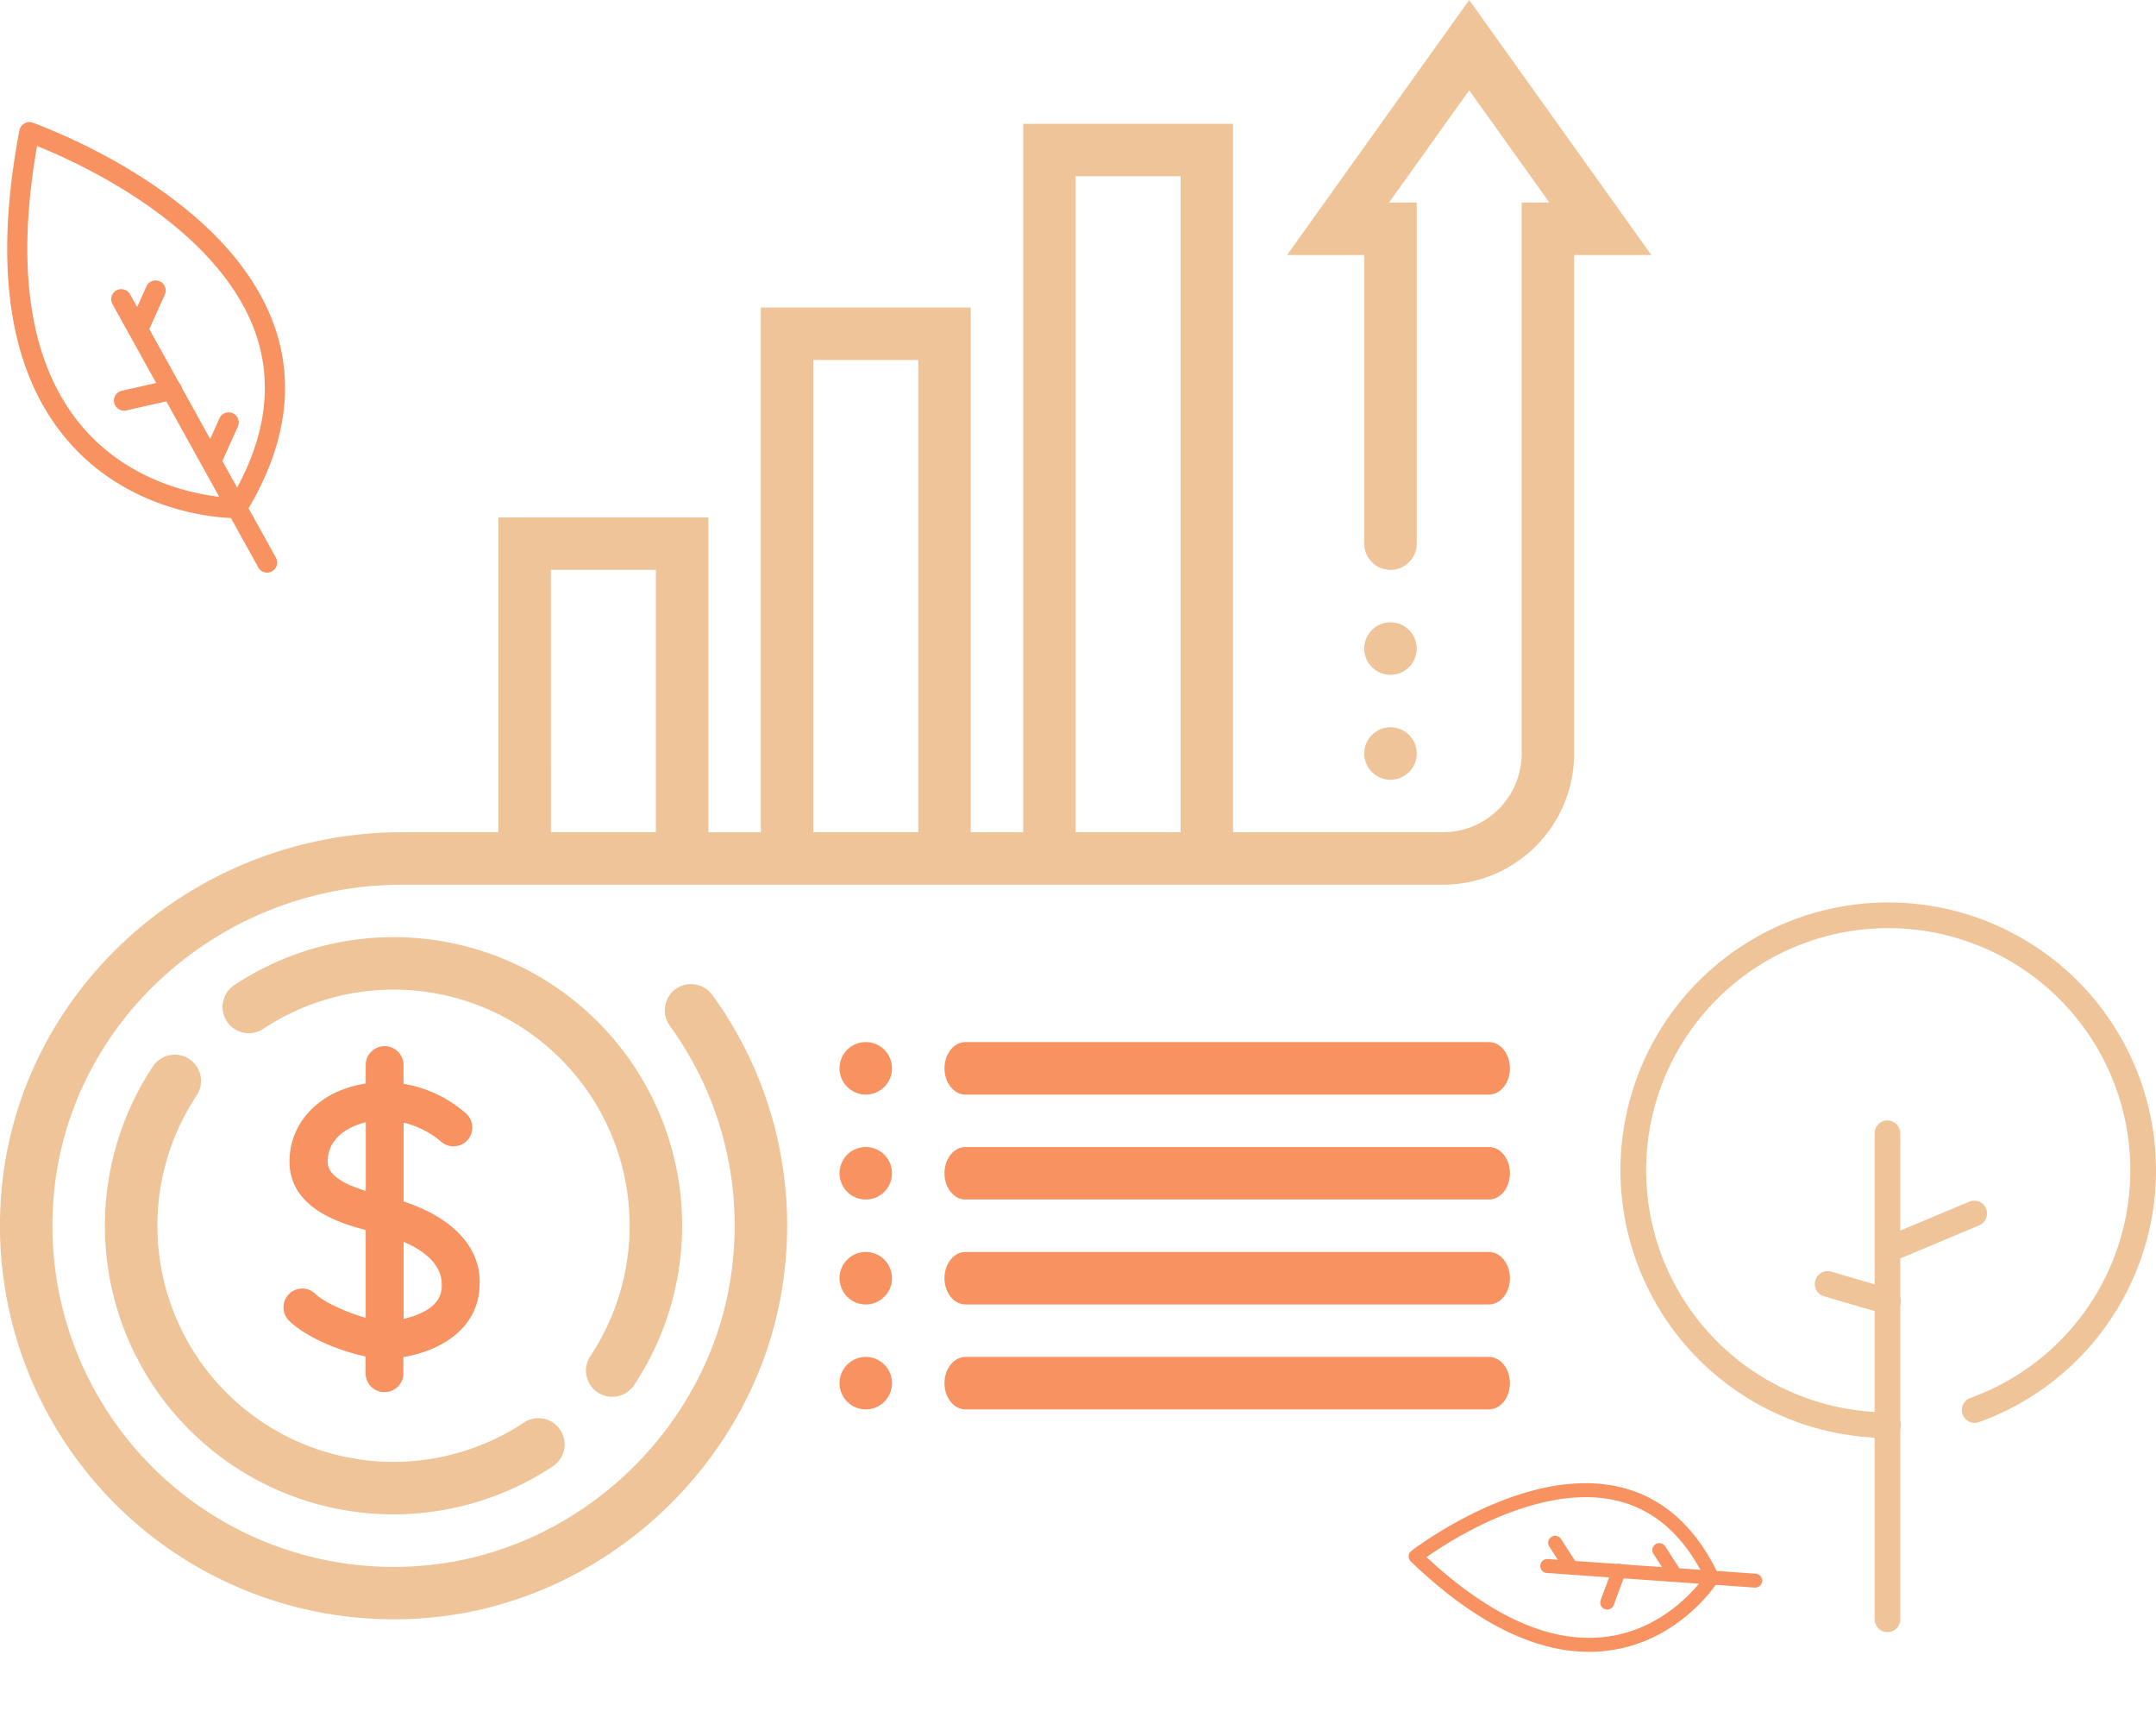 <svg xmlns="http://www.w3.org/2000/svg" xmlns:xlink="http://www.w3.org/1999/xlink" width="503.728" height="399.745" viewBox="0 0 503.728 399.745">
  <defs>
    <style>
      .cls-1 {
        fill: #efc499;
      }

      .cls-2, .cls-4 {
        fill: #f89261;
      }

      .cls-3 {
        clip-path: url(#clip-path);
      }

      .cls-4 {
        stroke: #f89261;
        stroke-width: 2.7px;
      }

      .cls-5 {
        fill: none;
        stroke: #efc499;
        stroke-linecap: round;
        stroke-linejoin: round;
        stroke-width: 6px;
      }
    </style>
    <clipPath id="clip-path">
      <rect id="Retângulo_2027" data-name="Retângulo 2027" class="cls-1" width="386.173" height="378.329"/>
    </clipPath>
  </defs>
  <g id="Grupo_3238" data-name="Grupo 3238" transform="translate(-262 -3457.616)">
    <g id="Grupo_1580" data-name="Grupo 1580" transform="translate(267.654 3594.381) rotate(-93)">
      <path id="Caminho_3021" data-name="Caminho 3021" class="cls-2" d="M2.356,35.511a2.353,2.353,0,0,1-1.033-4.469L64.545.239A2.353,2.353,0,1,1,66.606,4.47L3.385,35.272A2.336,2.336,0,0,1,2.356,35.511Z" transform="translate(0 23.795)"/>
      <path id="Caminho_3022" data-name="Caminho 3022" class="cls-2" d="M11.035,9.168a2.343,2.343,0,0,1-1.074-.261L1.278,4.447A2.353,2.353,0,0,1,3.43.261l8.682,4.46a2.354,2.354,0,0,1-1.077,4.447Z" transform="translate(56.157 27.455)"/>
      <path id="Caminho_3023" data-name="Caminho 3023" class="cls-2" d="M11.036,9.167a2.336,2.336,0,0,1-1.073-.261L1.279,4.447A2.353,2.353,0,0,1,3.43.26l8.682,4.46a2.354,2.354,0,0,1-1.076,4.447Z" transform="translate(24.482 42.887)"/>
      <path id="Caminho_3024" data-name="Caminho 3024" class="cls-2" d="M4.288,16.011a2.354,2.354,0,0,1-2.316-1.957L.034,2.751a2.354,2.354,0,0,1,4.64-.8l1.938,11.3a2.353,2.353,0,0,1-1.922,2.717A2.325,2.325,0,0,1,4.288,16.011Z" transform="translate(39.536 23.199)"/>
      <path id="Caminho_3025" data-name="Caminho 3025" class="cls-2" d="M32.078,63.335c-10.195,0-20.625-3.63-31.06-10.817A2.354,2.354,0,0,1,0,50.5c.035-.98,1.082-24.166,20.59-38.909C37.128-.91,61.534-3.311,93.133,4.448A2.355,2.355,0,0,1,94.756,5.86c.4,1,.443,1.108-2.092,6.355-1.245,2.574-3.3,6.6-6.053,11.185-4.876,8.123-12.9,19.578-23.466,28.015C54.373,58.421,45.135,62.38,35.687,63.181Q33.887,63.335,32.078,63.335ZM4.807,49.4c13.149,8.716,26.058,11.268,38.386,7.583C58.535,52.4,70.491,38.875,77.819,28.34A136.331,136.331,0,0,0,89.273,8.369C60.455,1.753,38.312,4.1,23.429,15.342,8.163,26.877,5.311,44.55,4.807,49.4Z" transform="translate(13.081 0)"/>
    </g>
    <g id="Grupo_1580-2" data-name="Grupo 1580" transform="translate(653.781 3861.89) rotate(-150)">
      <path id="Caminho_3021-2" data-name="Caminho 3021" class="cls-2" d="M1.632,24.591A1.63,1.63,0,0,1,.916,21.5L44.7.166A1.63,1.63,0,1,1,46.124,3.1L2.344,24.426A1.618,1.618,0,0,1,1.632,24.591Z" transform="translate(0 16.478)"/>
      <path id="Caminho_3022-2" data-name="Caminho 3022" class="cls-2" d="M7.642,6.349A1.623,1.623,0,0,1,6.9,6.168L.885,3.079a1.63,1.63,0,0,1,1.49-2.9L8.387,3.269a1.63,1.63,0,0,1-.746,3.08Z" transform="translate(38.888 19.012)"/>
      <path id="Caminho_3023-2" data-name="Caminho 3023" class="cls-2" d="M7.642,6.348A1.618,1.618,0,0,1,6.9,6.168L.885,3.079A1.63,1.63,0,0,1,2.375.18L8.388,3.269a1.63,1.63,0,0,1-.745,3.079Z" transform="translate(16.954 29.699)"/>
      <path id="Caminho_3024-2" data-name="Caminho 3024" class="cls-2" d="M2.97,11.088a1.63,1.63,0,0,1-1.6-1.355L.024,1.905a1.63,1.63,0,0,1,3.213-.551L4.578,9.182a1.63,1.63,0,0,1-1.331,1.882A1.61,1.61,0,0,1,2.97,11.088Z" transform="translate(27.379 16.065)"/>
      <path id="Caminho_3025-2" data-name="Caminho 3025" class="cls-2" d="M22.214,43.859c-7.06,0-14.283-2.514-21.508-7.491a1.63,1.63,0,0,1-.7-1.4C.025,34.289.75,18.233,14.259,8.024,25.711-.63,42.612-2.293,64.494,3.08a1.631,1.631,0,0,1,1.124.978c.278.695.307.767-1.449,4.4-.862,1.783-2.288,4.573-4.192,7.745-3.377,5.625-8.936,13.558-16.25,19.4-6.074,4.852-12.471,7.594-19.014,8.149Q23.466,43.859,22.214,43.859ZM3.329,34.208c9.106,6.036,18.045,7.8,26.582,5.251,10.624-3.175,18.9-12.539,23.978-19.834A94.408,94.408,0,0,0,61.821,5.8c-19.957-4.581-35.29-2.959-45.6,4.829C5.653,18.612,3.678,30.85,3.329,34.208Z" transform="translate(9.058 0)"/>
    </g>
    <g id="Grupo_3064" data-name="Grupo 3064" transform="translate(262 3457.616)">
      <g id="Grupo_3064-2" data-name="Grupo 3064" class="cls-3">
        <path id="Caminho_14523" data-name="Caminho 14523" class="cls-1" d="M55.205,353.132a6.153,6.153,0,0,0-9.039,1.412,67.416,67.416,0,0,0,93.426,93.412,6.128,6.128,0,1,0-6.711-10.255,55.156,55.156,0,0,1-76.453-76.439A6.129,6.129,0,0,0,55.205,353.132Z" transform="translate(-10.477 -105.331)"/>
        <path id="Caminho_14524" data-name="Caminho 14524" class="cls-1" d="M161.374,418.558a6.153,6.153,0,0,0,9.039-1.412,67.416,67.416,0,0,0-93.426-93.412A6.128,6.128,0,1,0,83.7,333.99a55.156,55.156,0,0,1,76.453,76.439A6.129,6.129,0,0,0,161.374,418.558Z" transform="translate(-22.217 -93.593)"/>
        <path id="Caminho_14525" data-name="Caminho 14525" class="cls-2" d="M286.123,347.548h0a6.13,6.13,0,1,1-6.13,6.13,6.13,6.13,0,0,1,6.13-6.13" transform="translate(-83.844 -104.074)"/>
        <path id="Caminho_14526" data-name="Caminho 14526" class="cls-2" d="M319.886,347.548H442.21c2.7,0,4.893,2.745,4.893,6.13s-2.19,6.13-4.893,6.13H319.886c-2.7,0-4.893-2.745-4.893-6.13s2.191-6.13,4.893-6.13" transform="translate(-94.325 -104.074)"/>
        <path id="Caminho_14527" data-name="Caminho 14527" class="cls-2" d="M286.123,382.548h0a6.13,6.13,0,1,1-6.13,6.13,6.13,6.13,0,0,1,6.13-6.13" transform="translate(-83.844 -114.554)"/>
        <path id="Caminho_14528" data-name="Caminho 14528" class="cls-2" d="M319.886,382.548H442.21c2.7,0,4.893,2.745,4.893,6.13s-2.19,6.13-4.893,6.13H319.886c-2.7,0-4.893-2.745-4.893-6.13s2.191-6.13,4.893-6.13" transform="translate(-94.325 -114.554)"/>
        <path id="Caminho_14529" data-name="Caminho 14529" class="cls-2" d="M286.123,417.548h0a6.13,6.13,0,1,1-6.13,6.13,6.129,6.129,0,0,1,6.13-6.13" transform="translate(-83.844 -125.035)"/>
        <path id="Caminho_14530" data-name="Caminho 14530" class="cls-2" d="M319.886,417.548H442.21c2.7,0,4.893,2.744,4.893,6.13s-2.19,6.13-4.893,6.13H319.886c-2.7,0-4.893-2.745-4.893-6.13s2.191-6.13,4.893-6.13" transform="translate(-94.325 -125.035)"/>
        <path id="Caminho_14531" data-name="Caminho 14531" class="cls-2" d="M286.123,452.548h0a6.13,6.13,0,1,1-6.13,6.13,6.129,6.129,0,0,1,6.13-6.13" transform="translate(-83.844 -135.516)"/>
        <path id="Caminho_14532" data-name="Caminho 14532" class="cls-2" d="M319.886,452.548H442.21c2.7,0,4.893,2.744,4.893,6.13s-2.19,6.13-4.893,6.13H319.886c-2.7,0-4.893-2.745-4.893-6.13s2.191-6.13,4.893-6.13" transform="translate(-94.325 -135.516)"/>
        <path id="Caminho_14533" data-name="Caminho 14533" class="cls-1" d="M157.5,231.363a6.149,6.149,0,0,0-.982,8.333A79.4,79.4,0,0,1,171.2,294.767c-3.807,37.348-34.91,67.882-72.36,71.029a79.7,79.7,0,0,1-86.387-85.087c2.873-41.5,38.691-74.006,81.53-74.006H337.135a30.649,30.649,0,0,0,30.649-30.649V59.588h18.039L343.265,0,300.706,59.588h18.039v67.428a6.13,6.13,0,0,0,12.26,0V47.328h-6.48L343.265,21.1,362,47.328h-6.48V176.054a18.39,18.39,0,0,1-18.389,18.389H288.1V28.939H239.058v165.5H226.8V71.848H177.76v122.6H165.5V120.886H116.462v73.558H93.984c-49.26,0-90.448,37.515-93.761,85.411a91.944,91.944,0,0,0,91.843,98.475c2.586,0,5.191-.109,7.8-.331,43.234-3.628,79.148-38.875,83.526-81.992a91.569,91.569,0,0,0-16.951-63.52A6.147,6.147,0,0,0,157.5,231.363ZM251.317,41.191h24.519V194.436H251.317ZM190.019,84.1h24.519V194.436H190.019Zm-61.3,49.038H153.24v61.3H128.721Z" transform="translate(0)"/>
        <path id="Caminho_14534" data-name="Caminho 14534" class="cls-1" d="M461.123,207.548h0a6.13,6.13,0,1,1-6.13,6.13,6.13,6.13,0,0,1,6.13-6.13" transform="translate(-136.248 -62.15)"/>
        <path id="Caminho_14535" data-name="Caminho 14535" class="cls-1" d="M461.123,242.548h0a6.13,6.13,0,1,1-6.13,6.13,6.13,6.13,0,0,1,6.13-6.13" transform="translate(-136.248 -72.631)"/>
      </g>
    </g>
    <path id="Caminho_14523-2" data-name="Caminho 14523" class="cls-4" d="M62.177,62.961V41.9A22.734,22.734,0,0,1,73.07,46.877a3.045,3.045,0,1,0,4.145-4.46A27.677,27.677,0,0,0,62.16,35.669V30.1a3.067,3.067,0,1,0-6.135,0v5.521C45.579,36.7,38.217,43.611,38.217,52.664c0,10.131,11.607,13.364,17.808,14.923V90.9c-4.759-1.078-11.358-3.847-13.978-6.3a3.037,3.037,0,1,0-4.294,4.294c3.681,3.681,12.286,7.213,18.239,8.141v5.074a3.067,3.067,0,0,0,6.135,0h0V97.134c7.826-.929,17.808-5.521,17.808-15.967C80.2,73.092,73.7,66.493,62.177,62.961ZM56.042,61.3c-4.974-1.376-11.607-3.681-11.607-8.606,0-6.45,5.687-9.949,11.607-10.894V61.3Zm6.135,29.846V69.411C67.7,71.4,73.783,75.1,73.783,81.382c.216,6.765-7.3,8.9-11.607,9.667Z" transform="translate(292.772 3676.358)"/>
    <g id="Grupo_3065" data-name="Grupo 3065" transform="translate(643.492 3671.354)">
      <line id="Linha_52" data-name="Linha 52" class="cls-5" y2="113.536" transform="translate(59.493 51.055)"/>
      <line id="Linha_53" data-name="Linha 53" class="cls-5" y1="8.394" x2="20.016" transform="translate(59.743 69.789)"/>
      <line id="Linha_54" data-name="Linha 54" class="cls-5" x2="14.102" y2="4.109" transform="translate(45.516 86.253)"/>
      <path id="Caminho_2852" data-name="Caminho 2852" class="cls-5" d="M4212.069,6512.422a59.56,59.56,0,1,1,20.266-3.533" transform="translate(-4152.451 -6393.186)"/>
    </g>
  </g>
</svg>
